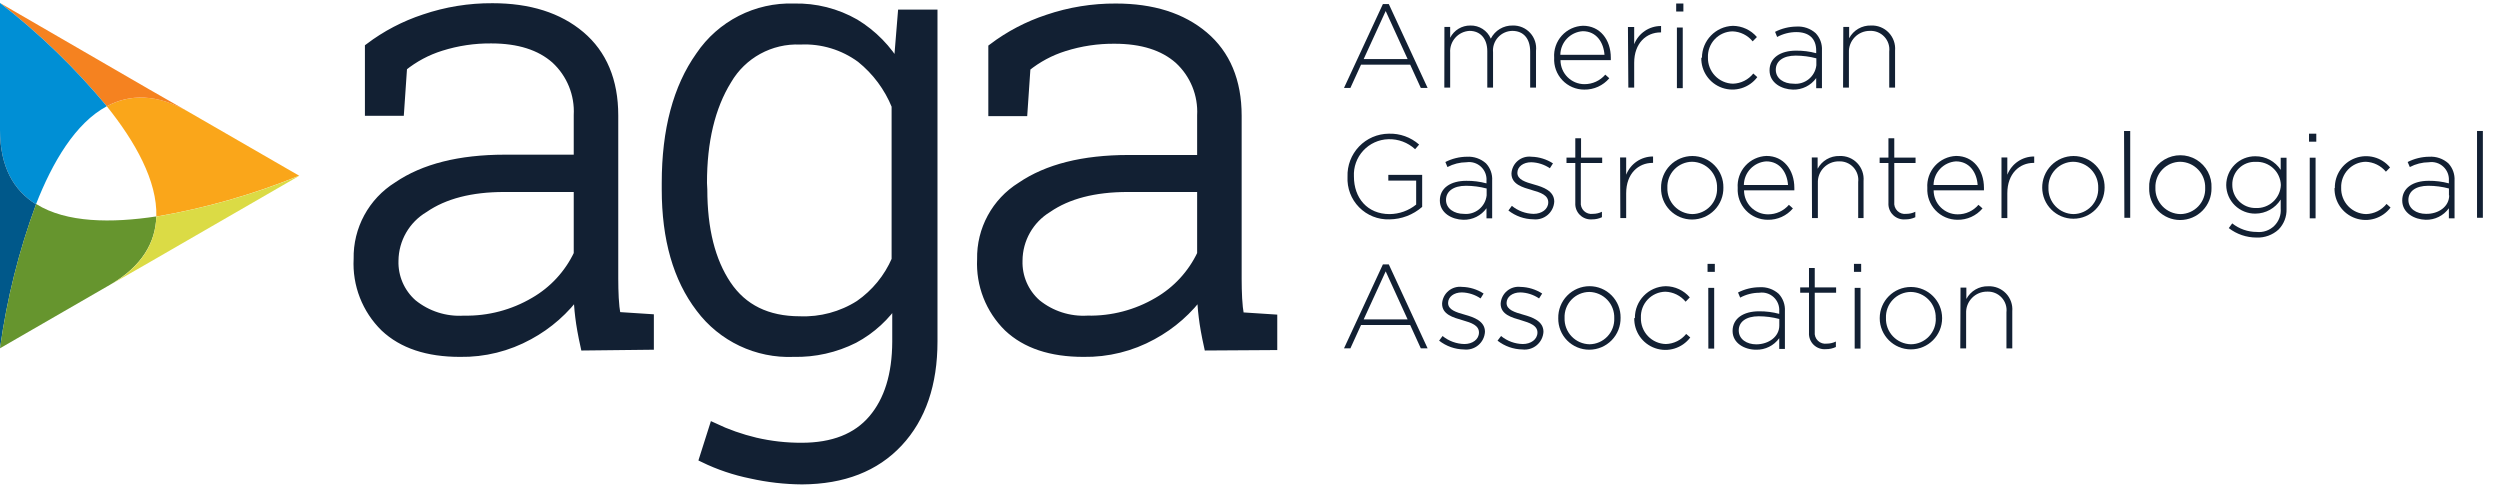 <?xml version="1.0" encoding="utf-8" ?>
<svg xmlns="http://www.w3.org/2000/svg" xmlns:xlink="http://www.w3.org/1999/xlink" width="211" height="41">
	<defs>
		<clipPath id="clip_0">
			<rect x="-312" y="-1184" width="1600" height="5550" clip-rule="evenodd"/>
		</clipPath>
	</defs>
	<g clip-path="url(#clip_0)">
		<path fill="rgb(250,166,26)" stroke="none" transform="translate(9.014 8.233)" d="M16.233 6.596L6.955 1.241C4.254 -0.339 1.924 -0.299 0 0.735C2.384 3.706 4.274 7.041 4.18 10.046C8.311 9.337 12.352 8.18 16.233 6.596L16.233 6.596Z"/>
	</g>
	<defs>
		<clipPath id="clip_1">
			<rect x="-312" y="-1184" width="1600" height="5550" clip-rule="evenodd"/>
		</clipPath>
	</defs>
	<g clip-path="url(#clip_1)">
		<path fill="rgb(245,130,32)" stroke="none" transform="translate(0 0.25)" d="M9.014 8.717C10.939 7.684 13.242 7.644 15.97 9.224L12.593 7.293L0 0C3.313 2.569 6.336 5.492 9.014 8.717L9.014 8.717Z"/>
	</g>
	<defs>
		<clipPath id="clip_2">
			<rect x="-312" y="-1184" width="1600" height="5550" clip-rule="evenodd"/>
		</clipPath>
	</defs>
	<g clip-path="url(#clip_2)">
		<path fill="rgb(0,143,213)" stroke="none" transform="translate(0 0.25)" d="M3.039 16.989C4.423 13.444 6.368 10.135 9.014 8.717C6.336 5.492 3.313 2.569 0 0L0 10.716C0 13.87 1.182 15.841 3.039 16.989Z"/>
	</g>
	<defs>
		<clipPath id="clip_3">
			<rect x="-312" y="-1184" width="1600" height="5550" clip-rule="evenodd"/>
		</clipPath>
	</defs>
	<g clip-path="url(#clip_3)">
		<path fill="rgb(0,88,138)" stroke="none" transform="translate(0 10.966)" d="M3.039 6.273C1.182 5.125 0 3.153 0 0L0 18.441C0.571 14.292 1.59 10.216 3.039 6.287L3.039 6.273Z"/>
	</g>
	<defs>
		<clipPath id="clip_4">
			<rect x="-312" y="-1184" width="1600" height="5550" clip-rule="evenodd"/>
		</clipPath>
	</defs>
	<g clip-path="url(#clip_4)">
		<path fill="rgb(102,149,46)" stroke="none" transform="translate(0 17.226)" d="M3.039 0.014C1.59 3.943 0.571 8.019 0 12.168L9.278 6.813C12.012 5.233 13.127 3.221 13.194 1.04C9.426 1.614 5.598 1.587 3.066 0L3.039 0.014Z"/>
	</g>
	<defs>
		<clipPath id="clip_5">
			<rect x="-312" y="-1184" width="1600" height="5550" clip-rule="evenodd"/>
		</clipPath>
	</defs>
	<g clip-path="url(#clip_5)">
		<path fill="rgb(219,219,69)" stroke="none" transform="translate(9.278 14.829)" d="M3.916 3.45C3.849 5.632 2.735 7.644 0 9.224L3.376 7.286L15.996 0C12.116 1.584 8.074 2.741 3.943 3.45L3.916 3.45Z"/>
	</g>
	<defs>
		<clipPath id="clip_6">
			<rect x="-312" y="-1184" width="1600" height="5550" clip-rule="evenodd"/>
		</clipPath>
	</defs>
	<g clip-path="url(#clip_6)">
		<path fill="rgb(18,32,51)" stroke="none" transform="translate(113.434 0.344)" d="M3.781 0L3.282 0L0 7.077L0.54 7.077L1.438 5.112L5.584 5.112L6.482 7.077L7.056 7.077L3.781 0ZM3.518 0.587L5.368 4.639L1.661 4.639L3.518 0.587Z" fill-rule="evenodd"/>
	</g>
	<defs>
		<clipPath id="clip_7">
			<rect x="-312" y="-1184" width="1600" height="5550" clip-rule="evenodd"/>
		</clipPath>
	</defs>
	<g clip-path="url(#clip_7)">
		<path fill="rgb(18,32,51)" stroke="none" transform="translate(121.901 2.153)" d="M0.007 0.122L0.493 0.122L0.493 1.034C0.818 0.395 1.477 -0.006 2.195 0.001C2.943 -0.019 3.628 0.42 3.923 1.108C4.276 0.414 4.995 -0.016 5.773 0.001C6.33 -0.015 6.867 0.212 7.244 0.623C7.621 1.034 7.801 1.587 7.738 2.141L7.738 5.241L7.245 5.241L7.245 2.202C7.245 1.095 6.678 0.453 5.733 0.453C5.272 0.461 4.835 0.66 4.527 1.004C4.219 1.347 4.069 1.804 4.112 2.263L4.112 5.241L3.626 5.241L3.626 2.168C3.626 1.108 3.039 0.453 2.127 0.453C1.666 0.477 1.234 0.685 0.927 1.03C0.62 1.375 0.463 1.829 0.493 2.29L0.493 5.241L0 5.241L0.007 0.122Z"/>
	</g>
	<defs>
		<clipPath id="clip_8">
			<rect x="-312" y="-1184" width="1600" height="5550" clip-rule="evenodd"/>
		</clipPath>
	</defs>
	<g clip-path="url(#clip_8)">
		<path fill="rgb(18,32,51)" stroke="none" transform="translate(131.166 2.174)" d="M0.648 0.834C0.19 1.344 -0.042 2.017 0.006 2.701C-0.035 3.4 0.215 4.084 0.695 4.593C1.176 5.102 1.845 5.39 2.545 5.388C3.358 5.403 4.134 5.051 4.659 4.43L4.321 4.126C3.881 4.637 3.24 4.931 2.565 4.929C1.447 4.929 0.54 4.022 0.54 2.904L4.787 2.904C4.794 2.836 4.794 2.768 4.787 2.701C4.787 1.168 3.869 0 2.437 0C1.752 0.024 1.107 0.325 0.648 0.834ZM2.417 0.459C3.578 0.459 4.179 1.411 4.253 2.451L0.526 2.451C0.541 1.396 1.364 0.529 2.417 0.459Z" fill-rule="evenodd"/>
	</g>
	<defs>
		<clipPath id="clip_9">
			<rect x="-312" y="-1184" width="1600" height="5550" clip-rule="evenodd"/>
		</clipPath>
	</defs>
	<g clip-path="url(#clip_9)">
		<path fill="rgb(18,32,51)" stroke="none" transform="translate(137.398 2.195)" d="M0 0.081L0.527 0.081L0.527 1.54C0.892 0.607 1.794 -0.005 2.796 5.78868e-05L2.796 0.54L2.748 0.54C1.56 0.54 0.527 1.438 0.527 3.106L0.527 5.199L0.034 5.199L0 0.081Z"/>
	</g>
	<defs>
		<clipPath id="clip_10">
			<rect x="-312" y="-1184" width="1600" height="5550" clip-rule="evenodd"/>
		</clipPath>
	</defs>
	<g clip-path="url(#clip_10)">
		<path fill="rgb(18,32,51)" stroke="none" transform="translate(141.47 0.297)" d="M0.608 0L0 0L0 0.675L0.608 0.675L0.608 0ZM0.554 2.026L0.061 2.026L0.061 7.144L0.554 7.144L0.554 2.026Z" fill-rule="evenodd"/>
	</g>
	<defs>
		<clipPath id="clip_11">
			<rect x="-312" y="-1184" width="1600" height="5550" clip-rule="evenodd"/>
		</clipPath>
	</defs>
	<g clip-path="url(#clip_11)">
		<path fill="rgb(18,32,51)" stroke="none" transform="translate(143.589 2.181)" d="M0.055 2.701L0.055 2.701C0.054 1.243 1.211 0.047 2.668 0C3.448 0.008 4.187 0.352 4.694 0.945L4.336 1.31C3.918 0.795 3.297 0.488 2.634 0.466C2.067 0.476 1.527 0.715 1.137 1.128C0.747 1.541 0.54 2.093 0.561 2.66L0.561 2.66C0.545 3.236 0.759 3.794 1.156 4.211C1.553 4.628 2.099 4.87 2.675 4.882C3.345 4.863 3.973 4.549 4.39 4.024L4.728 4.328C4.041 5.243 2.842 5.609 1.762 5.232C0.682 4.856 -0.03 3.824 0.001 2.681L0.055 2.701Z"/>
	</g>
	<defs>
		<clipPath id="clip_12">
			<rect x="-312" y="-1184" width="1600" height="5550" clip-rule="evenodd"/>
		</clipPath>
	</defs>
	<g clip-path="url(#clip_12)">
		<path fill="rgb(18,32,51)" stroke="none" transform="translate(149.35 2.238)" d="M2.242 2.037C0.918 2.037 0 2.638 0 3.698C0 4.765 1.026 5.305 1.978 5.325C2.752 5.346 3.486 4.982 3.937 4.353L3.937 5.204L4.423 5.204L4.423 2.016C4.454 1.481 4.264 0.956 3.896 0.565C3.455 0.17 2.874 -0.032 2.282 0.004C1.65 0.009 1.028 0.162 0.466 0.45L0.641 0.882C1.135 0.615 1.687 0.473 2.249 0.47C3.309 0.47 3.937 0.997 3.937 2.037L3.937 2.253C3.384 2.104 2.814 2.031 2.242 2.037ZM3.95 2.685L3.95 3.272C3.841 4.235 2.975 4.928 2.012 4.825C1.202 4.825 0.527 4.393 0.527 3.651C0.527 2.935 1.128 2.455 2.208 2.455C2.796 2.458 3.382 2.535 3.95 2.685Z" fill-rule="evenodd"/>
	</g>
	<defs>
		<clipPath id="clip_13">
			<rect x="-312" y="-1184" width="1600" height="5550" clip-rule="evenodd"/>
		</clipPath>
	</defs>
	<g clip-path="url(#clip_13)">
		<path fill="rgb(18,32,51)" stroke="none" transform="translate(155.555 2.152)" d="M0.02 0.123L0.513 0.123L0.513 1.075C0.875 0.394 1.593 -0.022 2.363 0.002C2.923 -0.022 3.466 0.197 3.853 0.601C4.241 1.006 4.436 1.557 4.389 2.115L4.389 5.242L3.896 5.242L3.896 2.203C3.95 1.746 3.801 1.289 3.487 0.952C3.174 0.615 2.728 0.433 2.269 0.454C1.787 0.448 1.323 0.641 0.987 0.987C0.651 1.333 0.472 1.802 0.493 2.284L0.493 5.242L0 5.242L0.02 0.123Z"/>
	</g>
	<defs>
		<clipPath id="clip_14">
			<rect x="-312" y="-1184" width="1600" height="5550" clip-rule="evenodd"/>
		</clipPath>
	</defs>
	<g clip-path="url(#clip_14)">
		<path fill="rgb(18,32,51)" stroke="none" transform="translate(113.726 11.281)" d="M0.005 3.635L0.005 3.635C-0.028 2.689 0.323 1.769 0.977 1.085C1.632 0.401 2.535 0.011 3.482 0.002C4.423 -0.031 5.342 0.297 6.048 0.921L5.71 1.312C5.097 0.745 4.284 0.441 3.448 0.468C2.643 0.491 1.88 0.838 1.334 1.43C0.787 2.022 0.503 2.81 0.545 3.615L0.545 3.615C0.545 5.431 1.679 6.789 3.556 6.789C4.373 6.782 5.163 6.499 5.798 5.985L5.798 3.959L3.448 3.959L3.448 3.48L6.305 3.48L6.305 6.181C5.54 6.851 4.56 7.225 3.543 7.234C2.584 7.268 1.655 6.897 0.982 6.213C0.309 5.529 -0.045 4.593 0.005 3.635L0.005 3.635Z"/>
	</g>
	<defs>
		<clipPath id="clip_15">
			<rect x="-312" y="-1184" width="1600" height="5550" clip-rule="evenodd"/>
		</clipPath>
	</defs>
	<g clip-path="url(#clip_15)">
		<path fill="rgb(18,32,51)" stroke="none" transform="translate(121.523 13.224)" d="M2.242 2.037C0.912 2.037 0 2.638 0 3.698C0 4.765 1.026 5.305 1.978 5.325C2.752 5.346 3.486 4.982 3.937 4.353L3.937 5.204L4.416 5.204L4.416 2.016C4.45 1.482 4.262 0.956 3.896 0.565C3.455 0.17 2.874 -0.032 2.282 0.004C1.65 0.009 1.028 0.162 0.466 0.45L0.641 0.875C1.137 0.613 1.688 0.474 2.249 0.47C2.692 0.403 3.142 0.542 3.47 0.847C3.799 1.152 3.97 1.59 3.937 2.037L3.937 2.253C3.384 2.104 2.814 2.031 2.242 2.037ZM3.95 2.685L3.95 3.266C3.844 4.231 2.978 4.928 2.012 4.825C1.229 4.825 0.52 4.393 0.52 3.651C0.52 2.935 1.128 2.455 2.208 2.455C2.796 2.458 3.382 2.535 3.95 2.685Z" fill-rule="evenodd"/>
	</g>
	<defs>
		<clipPath id="clip_16">
			<rect x="-312" y="-1184" width="1600" height="5550" clip-rule="evenodd"/>
		</clipPath>
	</defs>
	<g clip-path="url(#clip_16)">
		<path fill="rgb(18,32,51)" stroke="none" transform="translate(127.31 13.217)" d="M0 4.549L0.29 4.157C0.81 4.582 1.456 4.82 2.127 4.833C2.802 4.833 3.363 4.448 3.363 3.86L3.363 3.86C3.363 3.252 2.721 3.036 2.012 2.834C1.182 2.591 0.257 2.341 0.257 1.429L0.257 1.429C0.278 1.012 0.472 0.622 0.792 0.353C1.112 0.084 1.53 -0.04 1.945 0.011C2.59 0.027 3.219 0.221 3.761 0.572L3.498 0.984C3.033 0.668 2.487 0.492 1.924 0.477C1.249 0.477 0.756 0.855 0.756 1.369L0.756 1.369C0.756 1.943 1.432 2.152 2.181 2.361C2.931 2.57 3.869 2.895 3.869 3.799L3.869 3.799C3.846 4.236 3.644 4.643 3.31 4.926C2.976 5.208 2.541 5.341 2.107 5.292C1.342 5.284 0.601 5.022 0 4.549Z"/>
	</g>
	<defs>
		<clipPath id="clip_17">
			<rect x="-312" y="-1184" width="1600" height="5550" clip-rule="evenodd"/>
		</clipPath>
	</defs>
	<g clip-path="url(#clip_17)">
		<path fill="rgb(18,32,51)" stroke="none" transform="translate(132.212 11.668)" d="M0.743 5.463L0.743 2.087L0 2.087L0 1.634L0.743 1.634L0.743 0L1.229 0L1.229 1.634L3.012 1.634L3.012 2.087L1.209 2.087L1.209 5.388C1.176 5.667 1.275 5.944 1.476 6.139C1.678 6.333 1.958 6.423 2.235 6.381C2.497 6.38 2.756 6.32 2.991 6.205L2.991 6.665C2.73 6.789 2.443 6.851 2.154 6.847C1.776 6.877 1.404 6.742 1.133 6.476C0.862 6.211 0.72 5.841 0.743 5.463L0.743 5.463Z"/>
	</g>
	<defs>
		<clipPath id="clip_18">
			<rect x="-312" y="-1184" width="1600" height="5550" clip-rule="evenodd"/>
		</clipPath>
	</defs>
	<g clip-path="url(#clip_18)">
		<path fill="rgb(18,32,51)" stroke="none" transform="translate(136.736 13.208)" d="M0 0.081L0.513 0.081L0.513 1.54C0.879 0.607 1.78 -0.005 2.782 5.78868e-05L2.782 0.54L2.735 0.54C1.546 0.54 0.513 1.438 0.513 3.106L0.513 5.199L0.02 5.199L0 0.081Z"/>
	</g>
	<defs>
		<clipPath id="clip_19">
			<rect x="-312" y="-1184" width="1600" height="5550" clip-rule="evenodd"/>
		</clipPath>
	</defs>
	<g clip-path="url(#clip_19)">
		<path fill="rgb(18,32,51)" stroke="none" transform="translate(140.193 13.167)" d="M0.754 0.797C0.258 1.305 -0.014 1.991 0.001 2.701C-0.012 3.403 0.258 4.081 0.751 4.582C1.244 5.082 1.918 5.363 2.62 5.361C3.331 5.36 4.011 5.073 4.507 4.565C5.004 4.057 5.275 3.371 5.261 2.66C5.272 1.959 5 1.282 4.508 0.782C4.015 0.281 3.343 -8.39132e-05 2.641 0C1.93 0.002 1.251 0.289 0.754 0.797ZM4.139 1.151C4.535 1.568 4.747 2.126 4.727 2.701C4.751 3.272 4.543 3.828 4.149 4.243C3.756 4.658 3.212 4.895 2.641 4.902C2.065 4.892 1.518 4.651 1.122 4.233C0.726 3.815 0.514 3.256 0.534 2.681C0.51 2.11 0.719 1.555 1.112 1.141C1.505 0.728 2.05 0.491 2.62 0.486C3.195 0.495 3.743 0.735 4.139 1.151Z" fill-rule="evenodd"/>
	</g>
	<defs>
		<clipPath id="clip_20">
			<rect x="-312" y="-1184" width="1600" height="5550" clip-rule="evenodd"/>
		</clipPath>
	</defs>
	<g clip-path="url(#clip_20)">
		<path fill="rgb(18,32,51)" stroke="none" transform="translate(146.656 13.161)" d="M0.648 0.834C0.19 1.344 -0.042 2.017 0.006 2.701C-0.035 3.4 0.215 4.084 0.695 4.593C1.176 5.102 1.845 5.39 2.545 5.388C3.36 5.405 4.14 5.053 4.665 4.43L4.328 4.126C3.886 4.639 3.242 4.933 2.565 4.929C1.447 4.929 0.54 4.022 0.54 2.904L4.787 2.904C4.794 2.836 4.794 2.768 4.787 2.701C4.787 1.168 3.869 0 2.437 0C1.752 0.024 1.107 0.325 0.648 0.834ZM2.417 0.459C3.578 0.459 4.179 1.411 4.253 2.451L0.526 2.451C0.541 1.396 1.364 0.529 2.417 0.459Z" fill-rule="evenodd"/>
	</g>
	<defs>
		<clipPath id="clip_21">
			<rect x="-312" y="-1184" width="1600" height="5550" clip-rule="evenodd"/>
		</clipPath>
	</defs>
	<g clip-path="url(#clip_21)">
		<path fill="rgb(18,32,51)" stroke="none" transform="translate(152.915 13.165)" d="M0 0.124L0.493 0.124L0.493 1.076C0.855 0.395 1.572 -0.021 2.343 0.002C2.902 -0.023 3.445 0.193 3.833 0.597C4.221 1 4.416 1.551 4.369 2.109L4.369 5.242L3.916 5.242L3.916 2.203C3.97 1.746 3.821 1.289 3.508 0.952C3.194 0.615 2.749 0.433 2.289 0.454C1.807 0.448 1.343 0.641 1.007 0.987C0.671 1.333 0.493 1.802 0.513 2.284L0.513 5.242L0.02 5.242L0 0.124Z"/>
	</g>
	<defs>
		<clipPath id="clip_22">
			<rect x="-312" y="-1184" width="1600" height="5550" clip-rule="evenodd"/>
		</clipPath>
	</defs>
	<g clip-path="url(#clip_22)">
		<path fill="rgb(18,32,51)" stroke="none" transform="translate(158.641 11.668)" d="M0.743 5.463L0.743 2.087L0 2.087L0 1.634L0.743 1.634L0.743 0L1.236 0L1.236 1.634L3.032 1.634L3.032 2.087L1.236 2.087L1.236 5.388C1.204 5.665 1.302 5.941 1.501 6.136C1.701 6.33 1.98 6.421 2.255 6.381C2.517 6.381 2.776 6.321 3.012 6.205L3.012 6.665C2.752 6.788 2.468 6.851 2.181 6.847C1.799 6.885 1.419 6.754 1.142 6.487C0.865 6.221 0.719 5.846 0.743 5.463L0.743 5.463Z"/>
	</g>
	<defs>
		<clipPath id="clip_23">
			<rect x="-312" y="-1184" width="1600" height="5550" clip-rule="evenodd"/>
		</clipPath>
	</defs>
	<g clip-path="url(#clip_23)">
		<path fill="rgb(18,32,51)" stroke="none" transform="translate(162.66 13.161)" d="M0.65 0.836C0.192 1.345 -0.04 2.018 0.006 2.701C-0.033 3.399 0.217 4.083 0.697 4.591C1.177 5.099 1.845 5.388 2.545 5.388C3.36 5.405 4.139 5.053 4.665 4.43L4.321 4.126C3.883 4.64 3.24 4.934 2.565 4.929C1.446 4.929 0.539 4.022 0.539 2.904L4.786 2.904C4.79 2.836 4.79 2.768 4.786 2.701C4.786 1.168 3.875 0 2.437 0C1.753 0.026 1.108 0.328 0.65 0.836ZM2.416 0.459C3.578 0.459 4.185 1.411 4.253 2.451L0.532 2.451C0.547 1.398 1.366 0.533 2.416 0.459Z" fill-rule="evenodd"/>
	</g>
	<defs>
		<clipPath id="clip_24">
			<rect x="-312" y="-1184" width="1600" height="5550" clip-rule="evenodd"/>
		</clipPath>
	</defs>
	<g clip-path="url(#clip_24)">
		<path fill="rgb(18,32,51)" stroke="none" transform="translate(168.925 13.208)" d="M0 0.081L0.493 0.081L0.493 1.54C0.857 0.606 1.759 -0.007 2.762 5.63043e-05L2.762 0.54L2.708 0.54C1.526 0.54 0.493 1.438 0.493 3.106L0.493 5.199L3.8383e-14 5.199L0 0.081Z"/>
	</g>
	<defs>
		<clipPath id="clip_25">
			<rect x="-312" y="-1184" width="1600" height="5550" clip-rule="evenodd"/>
		</clipPath>
	</defs>
	<g clip-path="url(#clip_25)">
		<path fill="rgb(18,32,51)" stroke="none" transform="translate(172.362 13.167)" d="M0.758 0.796C0.261 1.304 -0.012 1.99 0 2.701L0 2.66C0 4.115 1.179 5.294 2.634 5.294C4.088 5.294 5.267 4.115 5.267 2.66C5.278 1.959 5.007 1.282 4.514 0.782C4.022 0.281 3.349 -8.39132e-05 2.647 0C1.936 0.002 1.256 0.289 0.758 0.796ZM4.139 1.151C4.535 1.568 4.747 2.126 4.727 2.701C4.751 3.272 4.542 3.828 4.149 4.243C3.756 4.658 3.212 4.895 2.641 4.902C2.064 4.894 1.515 4.653 1.117 4.235C0.72 3.817 0.507 3.257 0.527 2.681C0.505 2.11 0.715 1.554 1.11 1.141C1.504 0.727 2.049 0.491 2.62 0.486C3.195 0.495 3.743 0.735 4.139 1.151Z" fill-rule="evenodd"/>
	</g>
	<defs>
		<clipPath id="clip_26">
			<rect x="-312" y="-1184" width="1600" height="5550" clip-rule="evenodd"/>
		</clipPath>
	</defs>
	<g clip-path="url(#clip_26)">
		<path fill="rgb(18,32,51)" stroke="none" transform="translate(179.27 11.054)" d="M0 0L0.52 0L0.52 7.326L0.027 7.326L0 0Z"/>
	</g>
	<defs>
		<clipPath id="clip_27">
			<rect x="-312" y="-1184" width="1600" height="5550" clip-rule="evenodd"/>
		</clipPath>
	</defs>
	<g clip-path="url(#clip_27)">
		<path fill="rgb(18,32,51)" stroke="none" transform="translate(181.387 13.102)" d="M1.278 0.375C0.444 0.876 -0.046 1.795 0.003 2.767C-0.02 3.476 0.245 4.165 0.739 4.674C1.234 5.183 1.914 5.47 2.623 5.468C3.334 5.466 4.013 5.179 4.51 4.671C5.006 4.163 5.278 3.477 5.264 2.767C5.313 1.795 4.823 0.876 3.988 0.375C3.154 -0.125 2.112 -0.125 1.278 0.375ZM4.142 1.217C4.538 1.634 4.75 2.192 4.73 2.767C4.754 3.338 4.545 3.894 4.152 4.309C3.759 4.723 3.215 4.961 2.644 4.968C2.067 4.959 1.518 4.719 1.12 4.301C0.723 3.883 0.51 3.323 0.53 2.746C0.508 2.176 0.718 1.62 1.113 1.207C1.507 0.793 2.052 0.557 2.623 0.552C3.198 0.561 3.745 0.8 4.142 1.217Z" fill-rule="evenodd"/>
	</g>
	<defs>
		<clipPath id="clip_28">
			<rect x="-312" y="-1184" width="1600" height="5550" clip-rule="evenodd"/>
		</clipPath>
	</defs>
	<g clip-path="url(#clip_28)">
		<path fill="rgb(18,32,51)" stroke="none" transform="translate(187.893 13.188)" d="M0.506 5.665L0.216 6.064C0.887 6.581 1.711 6.862 2.559 6.861C3.243 6.89 3.911 6.647 4.416 6.185C4.869 5.724 5.113 5.096 5.091 4.45L5.091 0.122L4.598 0.122L4.598 1.148C4.129 0.427 3.325 -0.006 2.465 0C1.815 -0.007 1.189 0.246 0.726 0.702C0.263 1.159 0.002 1.781 0 2.431C0.005 3.078 0.268 3.696 0.731 4.149C1.194 4.601 1.818 4.851 2.465 4.842C3.333 4.837 4.138 4.389 4.598 3.653L4.598 4.403C4.646 4.95 4.446 5.489 4.054 5.874C3.662 6.258 3.119 6.447 2.573 6.388C1.822 6.388 1.094 6.133 0.506 5.665ZM3.959 1.006C4.358 1.372 4.593 1.883 4.612 2.424C4.591 2.964 4.355 3.473 3.957 3.838C3.559 4.204 3.031 4.395 2.492 4.369C1.968 4.378 1.462 4.175 1.09 3.807C0.717 3.438 0.509 2.935 0.513 2.411C0.499 1.886 0.705 1.378 1.08 1.011C1.456 0.643 1.967 0.448 2.492 0.473C3.032 0.447 3.561 0.639 3.959 1.006Z" fill-rule="evenodd"/>
	</g>
	<defs>
		<clipPath id="clip_29">
			<rect x="-312" y="-1184" width="1600" height="5550" clip-rule="evenodd"/>
		</clipPath>
	</defs>
	<g clip-path="url(#clip_29)">
		<path fill="rgb(18,32,51)" stroke="none" transform="translate(194.881 11.283)" d="M0.614 0L0 0L0 0.675L0.614 0.675L0.614 0ZM0.554 2.026L0.061 2.026L0.061 7.144L0.554 7.144L0.554 2.026Z" fill-rule="evenodd"/>
	</g>
	<defs>
		<clipPath id="clip_30">
			<rect x="-312" y="-1184" width="1600" height="5550" clip-rule="evenodd"/>
		</clipPath>
	</defs>
	<g clip-path="url(#clip_30)">
		<path fill="rgb(18,32,51)" stroke="none" transform="translate(197.034 13.181)" d="M0.028 2.687L0.028 2.687C0.005 1.568 0.693 0.556 1.742 0.166C2.791 -0.225 3.972 0.09 4.687 0.952L4.336 1.309C3.912 0.799 3.291 0.495 2.628 0.472C2.061 0.484 1.523 0.724 1.135 1.136C0.746 1.549 0.54 2.1 0.561 2.667L0.561 2.667C0.543 3.241 0.756 3.8 1.151 4.217C1.547 4.634 2.093 4.876 2.668 4.888C3.34 4.869 3.97 4.555 4.39 4.031L4.728 4.335C4.041 5.249 2.842 5.615 1.762 5.238C0.682 4.862 -0.03 3.83 0.001 2.687L0.028 2.687Z"/>
	</g>
	<defs>
		<clipPath id="clip_31">
			<rect x="-312" y="-1184" width="1600" height="5550" clip-rule="evenodd"/>
		</clipPath>
	</defs>
	<g clip-path="url(#clip_31)">
		<path fill="rgb(18,32,51)" stroke="none" transform="translate(202.748 13.223)" d="M2.235 2.037C0.912 2.037 0 2.638 0 3.698C0 4.765 1.047 5.305 1.978 5.326C2.752 5.347 3.486 4.982 3.937 4.353L3.937 5.204L4.416 5.204L4.416 2.017C4.447 1.482 4.259 0.958 3.896 0.565C3.453 0.168 2.869 -0.034 2.276 0.005C1.644 0.011 1.022 0.164 0.459 0.45L0.641 0.876C1.137 0.614 1.688 0.475 2.249 0.471C2.692 0.403 3.142 0.542 3.47 0.847C3.799 1.152 3.97 1.59 3.937 2.037L3.937 2.253C3.382 2.104 2.809 2.031 2.235 2.037ZM3.943 2.685L3.943 3.266L3.964 3.266C3.964 4.205 3.072 4.846 2.005 4.826C1.195 4.826 0.52 4.394 0.52 3.651C0.52 2.935 1.121 2.456 2.208 2.456C2.794 2.458 3.377 2.535 3.943 2.685Z" fill-rule="evenodd"/>
	</g>
	<defs>
		<clipPath id="clip_32">
			<rect x="-312" y="-1184" width="1600" height="5550" clip-rule="evenodd"/>
		</clipPath>
	</defs>
	<g clip-path="url(#clip_32)">
		<path fill="rgb(18,32,51)" stroke="none" transform="translate(209.061 11.054)" d="M0 0L0.493 0L0.493 7.326L0 7.326L0 0Z"/>
	</g>
	<defs>
		<clipPath id="clip_33">
			<rect x="-312" y="-1184" width="1600" height="5550" clip-rule="evenodd"/>
		</clipPath>
	</defs>
	<g clip-path="url(#clip_33)">
		<path fill="rgb(18,32,51)" stroke="none" transform="translate(113.434 22.317)" d="M3.781 0L3.282 0L0 7.083L0.54 7.083L1.438 5.112L5.584 5.112L6.482 7.083L7.056 7.083L3.781 0ZM3.518 0.587L5.368 4.639L1.661 4.639L3.518 0.587Z" fill-rule="evenodd"/>
	</g>
	<defs>
		<clipPath id="clip_34">
			<rect x="-312" y="-1184" width="1600" height="5550" clip-rule="evenodd"/>
		</clipPath>
	</defs>
	<g clip-path="url(#clip_34)">
		<path fill="rgb(18,32,51)" stroke="none" transform="translate(121.462 24.203)" d="M0 4.549L0.29 4.157C0.813 4.581 1.461 4.819 2.134 4.833C2.809 4.833 3.363 4.448 3.363 3.86L3.363 3.86C3.363 3.259 2.721 3.036 2.012 2.834C1.175 2.591 0.25 2.341 0.25 1.429L0.25 1.429C0.271 1.012 0.465 0.622 0.785 0.353C1.105 0.084 1.523 -0.04 1.938 0.011C2.584 0.025 3.213 0.219 3.754 0.572L3.498 0.984C3.031 0.667 2.482 0.491 1.918 0.477C1.242 0.477 0.756 0.855 0.756 1.369L0.756 1.369C0.756 1.943 1.432 2.152 2.181 2.361C2.931 2.57 3.869 2.895 3.869 3.799L3.869 3.799C3.846 4.237 3.643 4.646 3.308 4.929C2.973 5.211 2.535 5.343 2.1 5.292C1.338 5.28 0.6 5.019 0 4.549Z"/>
	</g>
	<defs>
		<clipPath id="clip_35">
			<rect x="-312" y="-1184" width="1600" height="5550" clip-rule="evenodd"/>
		</clipPath>
	</defs>
	<g clip-path="url(#clip_35)">
		<path fill="rgb(18,32,51)" stroke="none" transform="translate(126.392 24.204)" d="M0 4.548L0.297 4.156C0.816 4.581 1.463 4.819 2.134 4.832C2.809 4.832 3.369 4.447 3.369 3.859L3.369 3.859C3.369 3.258 2.694 3.036 2.019 2.833C1.182 2.59 0.263 2.34 0.263 1.429L0.263 1.429C0.285 1.012 0.478 0.623 0.796 0.355C1.115 0.086 1.531 -0.039 1.945 0.011C2.593 0.025 3.224 0.219 3.768 0.571L3.505 0.983C3.037 0.666 2.489 0.49 1.924 0.476C1.249 0.476 0.763 0.855 0.763 1.368L0.763 1.368C0.763 1.942 1.438 2.151 2.188 2.36C2.937 2.57 3.876 2.894 3.876 3.799L3.876 3.799C3.853 4.236 3.65 4.645 3.314 4.928C2.979 5.21 2.542 5.342 2.107 5.291C1.342 5.28 0.602 5.019 0 4.548Z"/>
	</g>
	<defs>
		<clipPath id="clip_36">
			<rect x="-312" y="-1184" width="1600" height="5550" clip-rule="evenodd"/>
		</clipPath>
	</defs>
	<g clip-path="url(#clip_36)">
		<path fill="rgb(18,32,51)" stroke="none" transform="translate(131.516 24.154)" d="M0.754 0.797C0.258 1.305 -0.014 1.991 0.001 2.701C-0.012 3.403 0.258 4.081 0.751 4.582C1.244 5.082 1.918 5.363 2.62 5.361C3.331 5.36 4.011 5.073 4.507 4.565C5.004 4.057 5.275 3.371 5.261 2.66C5.272 1.959 5 1.282 4.508 0.782C4.015 0.281 3.343 -8.39132e-05 2.641 0C1.93 0.002 1.251 0.289 0.754 0.797ZM4.139 1.151C4.535 1.568 4.747 2.126 4.727 2.701C4.751 3.272 4.543 3.828 4.149 4.243C3.756 4.658 3.212 4.895 2.641 4.902C2.065 4.892 1.518 4.651 1.122 4.233C0.726 3.815 0.514 3.256 0.534 2.681C0.51 2.11 0.719 1.555 1.112 1.141C1.505 0.728 2.05 0.491 2.62 0.486C3.195 0.495 3.743 0.735 4.139 1.151Z" fill-rule="evenodd"/>
	</g>
	<defs>
		<clipPath id="clip_37">
			<rect x="-312" y="-1184" width="1600" height="5550" clip-rule="evenodd"/>
		</clipPath>
	</defs>
	<g clip-path="url(#clip_37)">
		<path fill="rgb(18,32,51)" stroke="none" transform="translate(137.931 24.154)" d="M0.055 2.701L0.055 2.701C0.032 1.237 1.197 0.03 2.661 0C3.442 0.008 4.18 0.352 4.687 0.945L4.336 1.31C3.914 0.797 3.292 0.489 2.628 0.466C2.06 0.476 1.521 0.715 1.132 1.128C0.744 1.541 0.538 2.094 0.561 2.66L0.561 2.66C0.543 3.235 0.756 3.793 1.151 4.211C1.547 4.628 2.093 4.87 2.668 4.882C3.337 4.863 3.963 4.552 4.383 4.031L4.728 4.328C4.041 5.243 2.842 5.609 1.762 5.232C0.682 4.856 -0.03 3.824 0.001 2.681L0.055 2.701Z"/>
	</g>
	<defs>
		<clipPath id="clip_38">
			<rect x="-312" y="-1184" width="1600" height="5550" clip-rule="evenodd"/>
		</clipPath>
	</defs>
	<g clip-path="url(#clip_38)">
		<path fill="rgb(18,32,51)" stroke="none" transform="translate(144.117 22.27)" d="M0.614 0L0 0L0 0.675L0.614 0.675L0.614 0ZM0.56 2.026L0.061 2.026L0.068 7.151L0.56 7.151L0.56 2.026Z" fill-rule="evenodd"/>
	</g>
	<defs>
		<clipPath id="clip_39">
			<rect x="-312" y="-1184" width="1600" height="5550" clip-rule="evenodd"/>
		</clipPath>
	</defs>
	<g clip-path="url(#clip_39)">
		<path fill="rgb(18,32,51)" stroke="none" transform="translate(146.23 24.237)" d="M2.235 2.037C0.912 2.037 0 2.638 0 3.698C0 4.738 1.02 5.278 1.978 5.278C2.752 5.3 3.486 4.935 3.937 4.306L3.937 5.211L4.416 5.211L4.416 2.017C4.447 1.482 4.259 0.958 3.896 0.565C3.453 0.168 2.869 -0.034 2.276 0.005C1.644 0.009 1.022 0.162 0.459 0.45L0.641 0.882C1.135 0.615 1.687 0.474 2.249 0.471C2.692 0.403 3.142 0.542 3.47 0.847C3.799 1.152 3.97 1.59 3.937 2.037L3.937 2.253C3.382 2.104 2.809 2.031 2.235 2.037ZM3.943 2.685L3.943 3.239C3.943 4.178 3.052 4.819 2.005 4.826C1.195 4.826 0.52 4.394 0.52 3.651C0.52 2.935 1.121 2.456 2.208 2.456C2.794 2.458 3.377 2.535 3.943 2.685Z" fill-rule="evenodd"/>
	</g>
	<defs>
		<clipPath id="clip_40">
			<rect x="-312" y="-1184" width="1600" height="5550" clip-rule="evenodd"/>
		</clipPath>
	</defs>
	<g clip-path="url(#clip_40)">
		<path fill="rgb(18,32,51)" stroke="none" transform="translate(151.936 22.621)" d="M0.743 5.463L0.743 2.087L0 2.087L0 1.634L0.743 1.634L0.743 0L1.229 0L1.229 1.634L3.032 1.634L3.032 2.087L1.229 2.087L1.229 5.388C1.196 5.667 1.295 5.944 1.497 6.139C1.698 6.333 1.978 6.423 2.255 6.381C2.517 6.38 2.776 6.32 3.012 6.205L3.012 6.665C2.75 6.789 2.464 6.851 2.174 6.847C1.793 6.883 1.415 6.751 1.14 6.485C0.864 6.218 0.719 5.845 0.743 5.463L0.743 5.463Z"/>
	</g>
	<defs>
		<clipPath id="clip_41">
			<rect x="-312" y="-1184" width="1600" height="5550" clip-rule="evenodd"/>
		</clipPath>
	</defs>
	<g clip-path="url(#clip_41)">
		<path fill="rgb(18,32,51)" stroke="none" transform="translate(156.474 22.27)" d="M0.608 0L0 0L0 0.675L0.608 0.675L0.608 0ZM0.554 2.026L0.061 2.026L0.061 7.151L0.554 7.151L0.554 2.026Z" fill-rule="evenodd"/>
	</g>
	<defs>
		<clipPath id="clip_42">
			<rect x="-312" y="-1184" width="1600" height="5550" clip-rule="evenodd"/>
		</clipPath>
	</defs>
	<g clip-path="url(#clip_42)">
		<path fill="rgb(18,32,51)" stroke="none" transform="translate(158.648 24.221)" d="M2.633 0C1.179 0 0 1.179 0 2.633C0 4.088 1.179 5.267 2.633 5.267C4.088 5.267 5.267 4.088 5.267 2.633C5.267 1.179 4.088 0 2.633 0ZM4.138 1.084C4.535 1.5 4.747 2.059 4.727 2.633L4.733 2.633C4.757 3.207 4.547 3.765 4.151 4.18C3.755 4.595 3.207 4.832 2.633 4.835C2.058 4.824 1.511 4.583 1.115 4.165C0.718 3.748 0.507 3.188 0.527 2.613C0.505 2.042 0.715 1.487 1.109 1.073C1.504 0.66 2.049 0.424 2.62 0.419C3.195 0.427 3.742 0.667 4.138 1.084Z" fill-rule="evenodd"/>
	</g>
	<defs>
		<clipPath id="clip_43">
			<rect x="-312" y="-1184" width="1600" height="5550" clip-rule="evenodd"/>
		</clipPath>
	</defs>
	<g clip-path="url(#clip_43)">
		<path fill="rgb(18,32,51)" stroke="none" transform="translate(165.448 24.159)" d="M0.02 0.116L0.513 0.116L0.513 1.075C0.875 0.394 1.593 -0.022 2.363 0.002C2.923 -0.022 3.466 0.197 3.853 0.601C4.241 1.006 4.436 1.557 4.389 2.115L4.389 5.248L3.896 5.248L3.896 2.203C3.95 1.746 3.801 1.289 3.487 0.952C3.174 0.615 2.728 0.433 2.269 0.454C1.787 0.448 1.323 0.641 0.987 0.987C0.651 1.333 0.472 1.802 0.493 2.284L0.493 5.248L0 5.248L0.02 0.116Z"/>
	</g>
	<defs>
		<clipPath id="clip_44">
			<rect x="-312" y="-1184" width="1600" height="5550" clip-rule="evenodd"/>
		</clipPath>
	</defs>
	<g clip-path="url(#clip_44)">
		<path fill="rgb(18,32,51)" stroke="none" transform="translate(30.206 0.641)" d="M18.715 26.112C18.796 26.801 18.945 27.618 19.154 28.57L24.61 28.509L24.61 26.233L21.814 26.051C21.727 25.542 21.67 25.028 21.645 24.512C21.619 23.985 21.605 23.438 21.605 22.871L21.605 9.103C21.605 6.172 20.646 3.917 18.789 2.35C16.932 0.784 14.454 0 11.362 0C9.405 -0.012 7.461 0.303 5.609 0.932C3.937 1.481 2.367 2.303 0.963 3.363L0.963 8.765L3.529 8.765L3.785 5.011C4.741 4.239 5.834 3.655 7.006 3.289C8.382 2.854 9.818 2.64 11.26 2.654C13.576 2.654 15.379 3.228 16.662 4.362C17.978 5.571 18.684 7.305 18.587 9.089L18.587 12.783L12.401 12.783C8.584 12.787 5.566 13.548 3.346 15.065C1.227 16.383 -0.041 18.721 0.011 21.216C-0.105 23.375 0.715 25.478 2.259 26.99Q4.508 29.11 8.62 29.11C10.653 29.143 12.659 28.645 14.441 27.665C16.08 26.778 17.496 25.529 18.58 24.012C18.581 24.714 18.626 25.416 18.715 26.112ZM14.886 24.815C13.092 25.872 11.04 26.41 8.958 26.369C7.39 26.467 5.843 25.973 4.623 24.984C3.584 24.068 3.009 22.736 3.056 21.352C3.076 19.54 4.038 17.869 5.595 16.942Q8.134 15.193 12.347 15.193L18.587 15.193L18.587 20.805C17.79 22.486 16.499 23.886 14.886 24.815Z" fill-rule="evenodd"/>
	</g>
	<defs>
		<clipPath id="clip_45">
			<rect x="-312" y="-1184" width="1600" height="5550" clip-rule="evenodd"/>
		</clipPath>
	</defs>
	<g clip-path="url(#clip_45)">
		<path fill="none" stroke="rgb(18,32,51)" stroke-width="0.74" stroke-miterlimit="4" transform="translate(30.206 0.641)" d="M18.715 26.112C18.796 26.801 18.945 27.618 19.154 28.57L24.61 28.509L24.61 26.233L21.814 26.051C21.727 25.542 21.67 25.028 21.645 24.512C21.619 23.985 21.605 23.438 21.605 22.871L21.605 9.103C21.605 6.172 20.646 3.917 18.789 2.35C16.932 0.784 14.454 0 11.362 0C9.405 -0.012 7.461 0.303 5.609 0.932C3.937 1.481 2.367 2.303 0.963 3.363L0.963 8.765L3.529 8.765L3.785 5.011C4.741 4.239 5.834 3.655 7.006 3.289C8.382 2.854 9.818 2.64 11.26 2.654C13.576 2.654 15.379 3.228 16.662 4.362C17.978 5.571 18.684 7.305 18.587 9.089L18.587 12.783L12.401 12.783C8.584 12.787 5.566 13.548 3.346 15.065C1.227 16.383 -0.041 18.721 0.011 21.216C-0.105 23.375 0.715 25.478 2.259 26.99Q4.508 29.11 8.62 29.11C10.653 29.143 12.659 28.645 14.441 27.665C16.08 26.778 17.496 25.529 18.58 24.012C18.581 24.714 18.626 25.416 18.715 26.112ZM14.886 24.815C13.092 25.872 11.04 26.41 8.958 26.369C7.39 26.467 5.843 25.973 4.623 24.984C3.584 24.068 3.009 22.736 3.056 21.352C3.076 19.54 4.038 17.869 5.595 16.942Q8.134 15.193 12.347 15.193L18.587 15.193L18.587 20.805C17.79 22.486 16.499 23.886 14.886 24.815Z" fill-rule="evenodd"/>
	</g>
	<defs>
		<clipPath id="clip_46">
			<rect x="-312" y="-1184" width="1600" height="5550" clip-rule="evenodd"/>
		</clipPath>
	</defs>
	<g clip-path="url(#clip_46)">
		<path fill="rgb(18,32,51)" stroke="none" transform="translate(56.221 0.663)" d="M2.856 4.057Q0 8.081 0 14.78L0 15.326Q1.19209e-07 21.586 2.87 25.34C4.721 27.817 7.675 29.219 10.763 29.088C12.531 29.128 14.282 28.734 15.861 27.94C17.319 27.161 18.555 26.025 19.454 24.638L19.454 28.176Q19.44 32.363 17.428 34.719Q15.416 37.076 11.432 37.076C10.12 37.081 8.813 36.934 7.536 36.637C6.318 36.347 5.135 35.931 4.004 35.395L3.174 38.008C4.444 38.624 5.787 39.078 7.171 39.358C8.585 39.675 10.03 39.841 11.479 39.851C14.95 39.829 17.66 38.773 19.609 36.684Q22.533 33.551 22.533 28.149L22.533 0.518L19.92 0.518L19.555 4.995C18.682 3.483 17.442 2.215 15.949 1.309C14.381 0.41 12.597 -0.04 10.79 0.005C7.624 -0.102 4.626 1.429 2.856 4.057ZM5.132 23.382Q3.106 20.371 3.106 15.326L3.079 14.793C3.075 11.25 3.768 8.354 5.159 6.103C6.429 3.918 8.806 2.618 11.331 2.727C13.156 2.64 14.956 3.184 16.429 4.266C17.744 5.324 18.766 6.7 19.4 8.263L19.4 21.269C18.742 22.793 17.671 24.103 16.307 25.05C14.807 26.002 13.052 26.473 11.277 26.401Q7.158 26.394 5.132 23.382Z" fill-rule="evenodd"/>
	</g>
	<defs>
		<clipPath id="clip_47">
			<rect x="-312" y="-1184" width="1600" height="5550" clip-rule="evenodd"/>
		</clipPath>
	</defs>
	<g clip-path="url(#clip_47)">
		<path fill="none" stroke="rgb(18,32,51)" stroke-width="0.74" stroke-miterlimit="4" transform="translate(56.221 0.663)" d="M2.856 4.057Q0 8.081 0 14.78L0 15.326Q1.19209e-07 21.586 2.87 25.34C4.721 27.817 7.675 29.219 10.763 29.088C12.531 29.128 14.282 28.734 15.861 27.94C17.319 27.161 18.555 26.025 19.454 24.638L19.454 28.176Q19.44 32.363 17.428 34.719Q15.416 37.076 11.432 37.076C10.12 37.081 8.813 36.934 7.536 36.637C6.318 36.347 5.135 35.931 4.004 35.395L3.174 38.008C4.444 38.624 5.787 39.078 7.171 39.358C8.585 39.675 10.03 39.841 11.479 39.851C14.95 39.829 17.66 38.773 19.609 36.684Q22.533 33.551 22.533 28.149L22.533 0.518L19.92 0.518L19.555 4.995C18.682 3.483 17.442 2.215 15.949 1.309C14.381 0.41 12.597 -0.04 10.79 0.005C7.624 -0.102 4.626 1.429 2.856 4.057ZM5.132 23.382Q3.106 20.371 3.106 15.326L3.079 14.793C3.075 11.25 3.768 8.354 5.159 6.103C6.429 3.918 8.806 2.618 11.331 2.727C13.156 2.64 14.956 3.184 16.429 4.266C17.744 5.324 18.766 6.7 19.4 8.263L19.4 21.269C18.742 22.793 17.671 24.103 16.307 25.05C14.807 26.002 13.052 26.473 11.277 26.401Q7.158 26.394 5.132 23.382Z" fill-rule="evenodd"/>
	</g>
	<defs>
		<clipPath id="clip_48">
			<rect x="-312" y="-1184" width="1600" height="5550" clip-rule="evenodd"/>
		</clipPath>
	</defs>
	<g clip-path="url(#clip_48)">
		<path fill="rgb(18,32,51)" stroke="none" transform="translate(82.829 0.668)" d="M18.714 26.085C18.795 26.774 18.943 27.591 19.152 28.543L24.602 28.509L24.602 26.233L21.806 26.051C21.718 25.542 21.662 25.028 21.637 24.512C21.61 23.985 21.597 23.438 21.597 22.871L21.597 9.103C21.597 6.172 20.638 3.917 18.781 2.35C16.924 0.784 14.446 0 11.354 0C9.397 -0.012 7.453 0.303 5.6 0.932C3.929 1.481 2.359 2.303 0.955 3.363L0.955 8.765L3.521 8.765L3.777 5.011C4.733 4.239 5.826 3.655 6.998 3.289C8.374 2.854 9.81 2.64 11.252 2.654C13.568 2.654 15.371 3.228 16.654 4.362C17.97 5.571 18.676 7.305 18.579 9.089L18.579 12.783L12.4 12.783C8.587 12.787 5.569 13.548 3.345 15.065C1.225 16.383 -0.043 18.721 0.009 21.216C-0.098 23.365 0.72 25.457 2.258 26.963Q4.507 29.083 8.619 29.083C10.652 29.116 12.658 28.618 14.439 27.638C16.079 26.751 17.495 25.502 18.579 23.985C18.579 24.687 18.624 25.389 18.714 26.085ZM14.885 24.788C13.091 25.846 11.038 26.383 8.956 26.341C7.405 26.428 5.877 25.934 4.669 24.957C3.63 24.041 3.055 22.709 3.102 21.325C3.112 19.522 4.055 17.854 5.594 16.915Q8.133 15.166 12.346 15.166L18.579 15.166L18.579 20.777C17.783 22.459 16.495 23.858 14.885 24.788Z" fill-rule="evenodd"/>
	</g>
	<defs>
		<clipPath id="clip_49">
			<rect x="-312" y="-1184" width="1600" height="5550" clip-rule="evenodd"/>
		</clipPath>
	</defs>
	<g clip-path="url(#clip_49)">
		<path fill="none" stroke="rgb(18,32,51)" stroke-width="0.74" stroke-miterlimit="4" transform="translate(82.829 0.668)" d="M18.714 26.085C18.795 26.774 18.943 27.591 19.152 28.543L24.602 28.509L24.602 26.233L21.806 26.051C21.718 25.542 21.662 25.028 21.637 24.512C21.61 23.985 21.597 23.438 21.597 22.871L21.597 9.103C21.597 6.172 20.638 3.917 18.781 2.35C16.924 0.784 14.446 0 11.354 0C9.397 -0.012 7.453 0.303 5.6 0.932C3.929 1.481 2.359 2.303 0.955 3.363L0.955 8.765L3.521 8.765L3.777 5.011C4.733 4.239 5.826 3.655 6.998 3.289C8.374 2.854 9.81 2.64 11.252 2.654C13.568 2.654 15.371 3.228 16.654 4.362C17.97 5.571 18.676 7.305 18.579 9.089L18.579 12.783L12.4 12.783C8.587 12.787 5.569 13.548 3.345 15.065C1.225 16.383 -0.043 18.721 0.009 21.216C-0.098 23.365 0.72 25.457 2.258 26.963Q4.507 29.083 8.619 29.083C10.652 29.116 12.658 28.618 14.439 27.638C16.079 26.751 17.495 25.502 18.579 23.985C18.579 24.687 18.624 25.389 18.714 26.085ZM14.885 24.788C13.091 25.846 11.038 26.383 8.956 26.341C7.405 26.428 5.877 25.934 4.669 24.957C3.63 24.041 3.055 22.709 3.102 21.325C3.112 19.522 4.055 17.854 5.594 16.915Q8.133 15.166 12.346 15.166L18.579 15.166L18.579 20.777C17.783 22.459 16.495 23.858 14.885 24.788Z" fill-rule="evenodd"/>
	</g>

</svg>